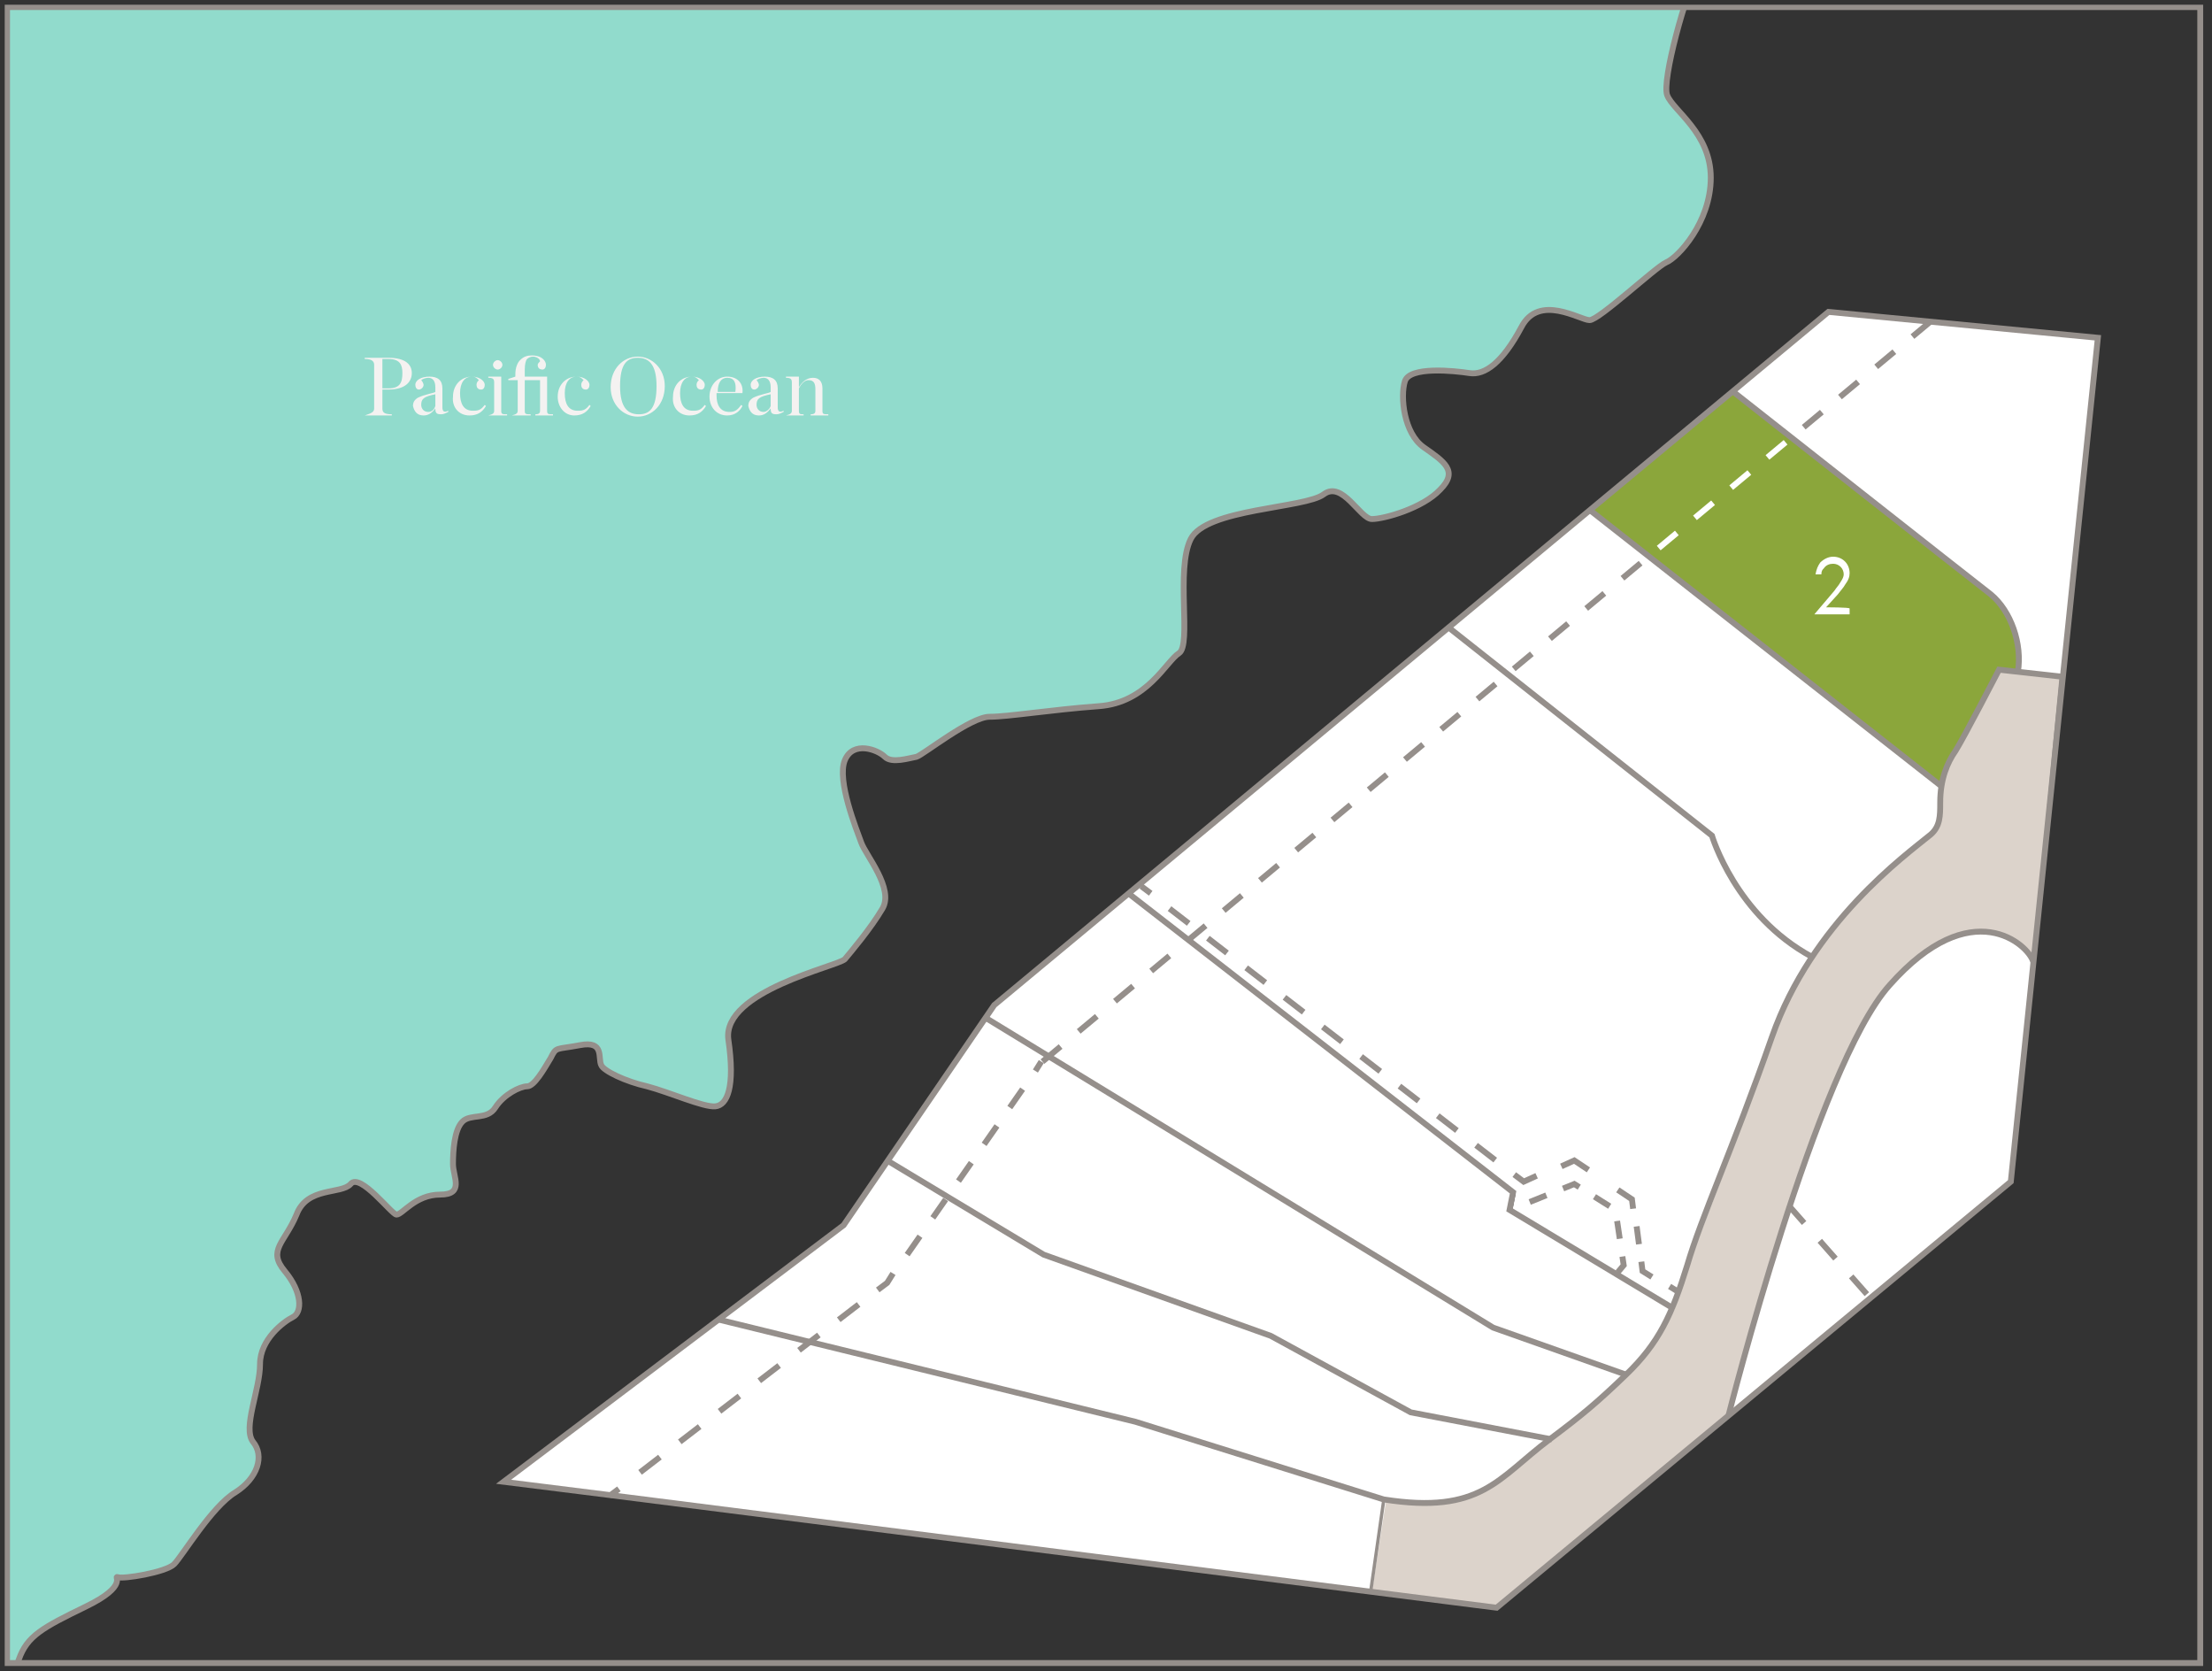 <?xml version="1.0" encoding="utf-8"?>
<!-- Generator: Adobe Illustrator 25.0.0, SVG Export Plug-In . SVG Version: 6.00 Build 0)  -->
<svg version="1.1" id="Layer_1" xmlns="http://www.w3.org/2000/svg" xmlns:xlink="http://www.w3.org/1999/xlink" x="0px" y="0px"
	 viewBox="0 0 188 142" style="enable-background:new 0 0 188 142;" xml:space="preserve">
<rect x="0" y="0" width="188" height="142" fill="#333333" stroke="none"/>
<style type="text/css">
	.st0{clip-path:url(#SVGID_2_);fill:#DCD3CB;}
	.st1{clip-path:url(#SVGID_4_);fill:none;stroke:#958F8B;stroke-width:0.141;}
	.st2{clip-path:url(#SVGID_6_);fill:#FFFFFF;}
	.st3{fill:#FFFFFF;}
	.st4{clip-path:url(#SVGID_8_);fill:#FFFFFF;}
	.st5{clip-path:url(#SVGID_10_);fill:#FFFFFF;}
	.st6{clip-path:url(#SVGID_12_);fill:#FFFFFF;}
	.st7{fill:none;stroke:#958F8B;stroke-width:0.5;stroke-dasharray:2.005,2.005;}
	.st8{fill:none;stroke:#958F8B;stroke-width:0.5;stroke-dasharray:2.129,2.129;}
	.st9{fill:none;stroke:#958F8B;stroke-width:0.5;stroke-dasharray:1.905,1.905;}
	.st10{fill:none;stroke:#958F8B;stroke-width:0.5;}
	.st11{fill:#8BA63B;}
	.st12{clip-path:url(#SVGID_14_);fill:none;stroke:#FFFFFF;stroke-width:0.5;stroke-dasharray:2.005,2.005;}
	.st13{clip-path:url(#SVGID_16_);fill:#91DBCC;}
	.st14{clip-path:url(#SVGID_18_);fill:none;stroke:#958F8B;stroke-width:0.5;}
	.st15{clip-path:url(#SVGID_20_);fill:none;stroke:#958F8B;stroke-width:0.5;}
	.st16{clip-path:url(#SVGID_22_);fill:none;stroke:#958F8B;stroke-width:0.5;}
	.st17{clip-path:url(#SVGID_24_);fill:none;stroke:#958F8B;stroke-width:0.5;}
	.st18{clip-path:url(#SVGID_26_);fill:none;stroke:#958F8B;stroke-width:0.5;}
	.st19{fill:none;stroke:#958F8B;stroke-width:0.282;}
	.st20{clip-path:url(#SVGID_28_);fill:none;stroke:#958F8B;stroke-width:0.5;}
	.st21{clip-path:url(#SVGID_30_);fill:#FFFFFF;}
	.st22{clip-path:url(#SVGID_32_);fill:#FFFFFF;}
	.st23{clip-path:url(#SVGID_34_);fill:#FFFFFF;}
	.st24{clip-path:url(#SVGID_36_);fill:#FFFFFF;}
	.st25{clip-path:url(#SVGID_38_);fill:#FFFFFF;}
	.st26{clip-path:url(#SVGID_40_);fill:#FFFFFF;}
	.st27{clip-path:url(#SVGID_42_);fill:#F4F2F1;}
	.st28{fill:none;stroke:#958F8B;stroke-width:0.5;stroke-dasharray:2.057,2.057;}
	.st29{fill:none;stroke:#958F8B;stroke-width:0.5;stroke-dasharray:1.528,1.528;}
	.st30{fill:none;stroke:#958F8B;stroke-width:0.5;stroke-dasharray:2.016,2.016;}
</style>
<g>
	<g>
		<g>
			<defs>
				<rect id="SVGID_1_" x="0.4" y="0.4" width="187.2" height="141.2"/>
			</defs>
			<clipPath id="SVGID_2_">
				<use xlink:href="#SVGID_1_"  style="overflow:visible;"/>
			</clipPath>
			<path class="st0" d="M175.1,57.6l-2.3,24.1c-0.4-1.4-5.2-5.9-12.2,2c-6.2,6.9-13.7,36.6-13.7,36.6l-19.7,16.3l-10.8-1.4l1.3-7.8
				c8.3,1.3,9.7-1.8,14.1-5.1c2.8-2.1,4-3.1,6.5-5.5c2.8-2.7,3.9-5.1,5.2-9.3c1.2-4.1,3.8-9.7,7.2-19.4c3.4-9.7,11.3-15.4,13.5-17.2
				c0.8-0.7,0.8-1.5,0.8-2.7c0-2,0.6-3.4,1.3-4.4c0.7-1.1,3.7-6.9,3.7-6.9L175.1,57.6"/>
		</g>
		<g>
			<defs>
				<rect id="SVGID_3_" x="0.4" y="0.4" width="187.2" height="141.2"/>
			</defs>
			<clipPath id="SVGID_4_">
				<use xlink:href="#SVGID_3_"  style="overflow:visible;"/>
			</clipPath>
			<path class="st1" d="M175.1,57.6l-2.3,24.1c-0.4-1.4-5.2-5.9-12.2,2c-6.2,6.9-13.7,36.6-13.7,36.6l-19.7,16.3l-10.8-1.4l1.3-7.8
				c8.3,1.3,9.7-1.8,14.1-5.1c2.8-2.1,4-3.1,6.5-5.5c2.8-2.7,3.9-5.1,5.2-9.3c1.2-4.1,3.8-9.7,7.2-19.4c3.4-9.7,11.3-15.4,13.5-17.2
				c0.8-0.7,0.8-1.5,0.8-2.7c0-2,0.6-3.4,1.3-4.4c0.7-1.1,3.7-6.9,3.7-6.9L175.1,57.6"/>
		</g>
		<g>
			<defs>
				<rect id="SVGID_5_" x="0.4" y="0.4" width="187.2" height="141.2"/>
			</defs>
			<clipPath id="SVGID_6_">
				<use xlink:href="#SVGID_5_"  style="overflow:visible;"/>
			</clipPath>
			<path class="st2" d="M172.8,81.7c-0.4-1.4-5.2-5.9-12.2,2c-6.2,6.9-13.7,36.6-13.7,36.6l23.9-19.9L172.8,81.7z"/>
		</g>
	</g>
	<polygon class="st3" points="83.8,86.5 126.9,112.8 138.3,116.9 136.2,118.9 134.5,120.3 131.9,122.3 119.9,120 108,113.5 
		88.7,106.6 75.4,98.6 	"/>
	<polygon class="st3" points="61.1,112.1 96.5,120.9 117.8,127.5 116.6,135.3 57.1,127.8 43,125.9 	"/>
	<polygon class="st3" points="75.4,98.6 88.7,106.6 108,113.5 119.9,120 131.9,122.3 129.9,123.8 128.8,124.8 127.3,125.9 
		126.1,126.6 124.9,127.1 123.5,127.6 122.3,127.8 120.6,127.8 118.8,127.6 117.6,127.5 96.5,120.9 61.1,112.1 71.7,104.1 	"/>
	<polygon class="st3" points="95.9,75.9 128.6,101.3 128.3,102.8 142.1,111.1 141.9,112 140.9,113.8 139.9,115.1 138.2,116.8 
		126.9,112.8 83.8,86.5 84.5,85.4 	"/>
	<g>
		<g>
			<defs>
				<rect id="SVGID_7_" x="0.4" y="0.4" width="187.2" height="141.2"/>
			</defs>
			<clipPath id="SVGID_8_">
				<use xlink:href="#SVGID_7_"  style="overflow:visible;"/>
			</clipPath>
			<path class="st4" d="M123.1,53.3L145.5,71c0,0,2,6.8,8.5,10.3l-1.4,2.4l-1.1,2.4l-2.5,6.8l-0.8,2.3l-2.4,6.3l-1.7,4.4l-1,3.1
				l-0.8,2.3l-13.8-8.3l0.3-1.5L95.9,75.9l15.9-13.2L123.1,53.3z"/>
		</g>
		<g>
			<defs>
				<rect id="SVGID_9_" x="0.4" y="0.4" width="187.2" height="141.2"/>
			</defs>
			<clipPath id="SVGID_10_">
				<use xlink:href="#SVGID_9_"  style="overflow:visible;"/>
			</clipPath>
			<path class="st5" d="M123.1,53.3L145.5,71c0,0,2,6.8,8.5,10.3c0.1,0.1,0.8-1.1,0.8-1.1l1-1.3l1.7-2l1.5-1.5l1.8-1.7l1.8-1.5
				l1.3-1l0.6-0.7l0.3-0.8v-1.3l0.1-1.5l-29.8-23.5L123.1,53.3z"/>
		</g>
		<g>
			<defs>
				<rect id="SVGID_11_" x="0.4" y="0.4" width="187.2" height="141.2"/>
			</defs>
			<clipPath id="SVGID_12_">
				<use xlink:href="#SVGID_11_"  style="overflow:visible;"/>
			</clipPath>
			<path class="st6" d="M147.2,33.2c0,0,20.7,16.3,22,17.3c1.7,1.4,2.7,4.2,2.3,6.6l3.8,0.4l3.2-28.9l-23.1-2.2L147.2,33.2z"/>
		</g>
	</g>
	<line class="st7" x1="88.6" y1="90.2" x2="164.1" y2="27.3"/>
	<line class="st8" x1="54.4" y1="125.1" x2="73.8" y2="110.2"/>
	<line class="st9" x1="77.1" y1="106.6" x2="87.5" y2="91.7"/>
	<path class="st10" d="M88,91l0.5-0.8 M74.6,109.6l0.8-0.6l0.5-0.8 M51.8,127.1l0.8-0.6"/>
	<polygon class="st11" points="135.2,43.3 164.9,66.7 165,66.4 165.4,65.4 166.1,63.8 167.4,61.7 169.7,57.1 171.4,57.2 171.5,55.9 
		171.5,55.1 171.2,54 170.7,52.7 169.9,51.3 167.9,49.6 147.3,33.3 	"/>
	<g>
		<g>
			<defs>
				<polygon id="SVGID_13_" points="135.2,43.3 164.9,66.7 165,66.4 165.4,65.4 166.1,63.8 167.4,61.7 169.7,57.1 171.4,57.2 
					171.5,55.9 171.5,55.1 171.2,54 170.7,52.7 169.9,51.3 167.9,49.6 147.3,33.3 				"/>
			</defs>
			<clipPath id="SVGID_14_">
				<use xlink:href="#SVGID_13_"  style="overflow:visible;"/>
			</clipPath>
			<line class="st12" x1="88.6" y1="90.2" x2="164.1" y2="27.3"/>
		</g>
	</g>
	<g>
		<g>
			<defs>
				<rect id="SVGID_15_" x="0.6" y="0.6" width="186.4" height="140.7"/>
			</defs>
			<clipPath id="SVGID_16_">
				<use xlink:href="#SVGID_15_"  style="overflow:visible;"/>
			</clipPath>
			<path class="st13" d="M144.4-2.7c-1.1,2-3.2,9.6-2.7,10.8c0.5,1.3,3.7,3.2,3.7,7c0,3.8-2.8,6.8-3.8,7.2c-0.9,0.4-5.7,4.9-6.5,4.9
				s-4.3-2.3-5.8,0.6c-1.6,3-3.1,4.1-4.4,3.9s-5.1-0.6-5.5,0.7c-0.4,1.3-0.1,4.4,1.6,5.6c1.7,1.2,3,2,1.4,3.6
				c-1.5,1.6-4.8,2.5-5.8,2.5s-2.5-3.3-4.1-2.1c-1.6,1.2-10,1.2-11.3,3.8c-1.3,2.6,0.1,9-1,9.7c-1.1,0.7-2.7,4.2-6.8,4.5
				c-4.1,0.3-7.7,0.9-9.3,0.9c-1.6,0-5.6,3.2-6.2,3.4c-0.6,0.1-2.1,0.6-2.7,0c-0.6-0.6-2.7-1.4-3.4,0.3c-0.7,1.7,1,5.9,1.4,7
				c0.4,1.1,2.8,3.9,1.8,5.6c-1,1.7-2.7,3.7-3.2,4.3c-0.6,0.6-10.4,2.7-9.9,6.8c0.6,4.1-0.1,5.6-1.1,5.7s-3.9-1.2-5.8-1.7
				c-1.8-0.4-3.7-1.3-3.9-1.8c-0.3-0.6,0.3-2.1-1.8-1.7c-2.1,0.4-2,0.1-2.5,1.1c-0.6,1-1.4,2.4-2,2.4c-0.6,0-2,0.7-2.7,1.8
				c-0.7,1.1-2.1,0.5-2.8,1.2c-0.7,0.7-0.8,2.5-0.8,3.6s1,2.6-1.1,2.6s-3.2,1.7-3.7,1.7c-0.4,0-3.1-3.6-3.9-2.6
				c-0.8,0.9-3.7,0.2-4.6,2.6c-1,2.4-2.5,3-1,4.8c1.5,1.8,1.5,3.5,0.7,3.9c-0.8,0.4-2.8,1.9-2.8,4c0,2.2-1.5,5.4-0.6,6.6
				c1,1.2,0.4,3.1-1.5,4.3c-2,1.2-4.5,5.4-5.2,6.1s-4.4,1.3-4.8,1.1c-0.4-0.1,1,0.7-2.7,2.5S2.3,139,1.6,141c-0.7,2-1.5,3.4-1.5,3.4
				l-19.2,0.7l0.6-150L144.4-2.7z"/>
		</g>
		<g>
			<defs>
				<rect id="SVGID_17_" x="0.6" y="0.6" width="186.4" height="140.7"/>
			</defs>
			<clipPath id="SVGID_18_">
				<use xlink:href="#SVGID_17_"  style="overflow:visible;"/>
			</clipPath>
			<path class="st14" d="M144.4-2.7c-1.1,2-3.2,9.6-2.7,10.8c0.5,1.3,3.7,3.2,3.7,7c0,3.8-2.8,6.8-3.8,7.2c-0.9,0.4-5.7,4.9-6.5,4.9
				s-4.3-2.3-5.8,0.6c-1.6,3-3.1,4.1-4.4,3.9s-5.1-0.6-5.5,0.7c-0.4,1.3-0.1,4.4,1.6,5.6c1.7,1.2,3,2,1.4,3.6
				c-1.5,1.6-4.8,2.5-5.8,2.5s-2.5-3.3-4.1-2.1c-1.6,1.2-10,1.2-11.3,3.8c-1.3,2.6,0.1,9-1,9.7c-1.1,0.7-2.7,4.2-6.8,4.5
				c-4.1,0.3-7.7,0.9-9.3,0.9c-1.6,0-5.6,3.2-6.2,3.4c-0.6,0.1-2.1,0.6-2.7,0c-0.6-0.6-2.7-1.4-3.4,0.3c-0.7,1.7,1,5.9,1.4,7
				c0.4,1.1,2.8,3.9,1.8,5.6c-1,1.7-2.7,3.7-3.2,4.3c-0.6,0.6-10.4,2.7-9.9,6.8c0.6,4.1-0.1,5.6-1.1,5.7s-3.9-1.2-5.8-1.7
				c-1.8-0.4-3.7-1.3-3.9-1.8c-0.3-0.6,0.3-2.1-1.8-1.7c-2.1,0.4-2,0.1-2.5,1.1c-0.6,1-1.4,2.4-2,2.4c-0.6,0-2,0.7-2.7,1.8
				c-0.7,1.1-2.1,0.5-2.8,1.2c-0.7,0.7-0.8,2.5-0.8,3.6s1,2.6-1.1,2.6s-3.2,1.7-3.7,1.7c-0.4,0-3.1-3.6-3.9-2.6
				c-0.8,0.9-3.7,0.2-4.6,2.6c-1,2.4-2.5,3-1,4.8c1.5,1.8,1.5,3.5,0.7,3.9c-0.8,0.4-2.8,1.9-2.8,4c0,2.2-1.5,5.4-0.6,6.6
				c1,1.2,0.4,3.1-1.5,4.3c-2,1.2-4.5,5.4-5.2,6.1s-4.4,1.3-4.8,1.1c-0.4-0.1,1,0.7-2.7,2.5S2.3,139,1.6,141c-0.7,2-1.5,3.4-1.5,3.4
				l-19.2,0.7l0.6-150L144.4-2.7z"/>
		</g>
	</g>
	<g>
		<g>
			<defs>
				<rect id="SVGID_19_" x="0.4" y="0.4" width="187.2" height="141.2"/>
			</defs>
			<clipPath id="SVGID_20_">
				<use xlink:href="#SVGID_19_"  style="overflow:visible;"/>
			</clipPath>
			<rect x="0.6" y="0.6" class="st15" width="186.4" height="140.7"/>
		</g>
	</g>
	<polygon class="st10" points="155.4,26.5 178.3,28.7 170.9,100.4 127.2,136.6 51.6,127 42.8,125.9 71.7,104.1 84.5,85.4 	"/>
	<g>
		<g>
			<defs>
				<rect id="SVGID_21_" x="0.4" y="0.4" width="187.2" height="141.2"/>
			</defs>
			<clipPath id="SVGID_22_">
				<use xlink:href="#SVGID_21_"  style="overflow:visible;"/>
			</clipPath>
			<path class="st16" d="M172.8,81.7c-0.4-1.4-5.2-5.9-12.2,2c-6.2,6.9-13.7,36.6-13.7,36.6"/>
		</g>
		<g>
			<defs>
				<rect id="SVGID_23_" x="0.4" y="0.4" width="187.2" height="141.2"/>
			</defs>
			<clipPath id="SVGID_24_">
				<use xlink:href="#SVGID_23_"  style="overflow:visible;"/>
			</clipPath>
			<path class="st17" d="M61,112.1l35.5,8.7l21.1,6.6c8.3,1.3,9.7-1.8,14.1-5.1c2.8-2.1,4-3.1,6.5-5.5c2.8-2.7,3.9-5.1,5.2-9.3
				c1.2-4.1,3.8-9.7,7.2-19.4c3.4-9.7,11.3-15.4,13.5-17.2c0.8-0.7,0.8-1.6,0.8-2.7c0-2,0.6-3.4,1.3-4.4c0.7-1.1,3.7-6.9,3.7-6.9
				l5.4,0.6"/>
		</g>
		<g>
			<defs>
				<rect id="SVGID_25_" x="0.4" y="0.4" width="187.2" height="141.2"/>
			</defs>
			<clipPath id="SVGID_26_">
				<use xlink:href="#SVGID_25_"  style="overflow:visible;"/>
			</clipPath>
			<path class="st18" d="M147.2,33.2c0,0,20.7,16.3,22,17.3c1.7,1.4,2.7,4.2,2.3,6.6"/>
		</g>
	</g>
	<line class="st19" x1="117.6" y1="127.5" x2="116.5" y2="135.2"/>
	<polyline class="st10" points="75.4,98.6 88.7,106.6 108,113.5 119.9,120 131.9,122.3 	"/>
	<polyline class="st10" points="83.8,86.5 126.9,112.8 138.2,116.8 	"/>
	<polyline class="st10" points="95.9,75.9 128.6,101.3 128.3,102.8 142.1,111.1 	"/>
	<g>
		<g>
			<defs>
				<rect id="SVGID_27_" x="0.4" y="0.4" width="187.2" height="141.2"/>
			</defs>
			<clipPath id="SVGID_28_">
				<use xlink:href="#SVGID_27_"  style="overflow:visible;"/>
			</clipPath>
			<path class="st20" d="M123.1,53.3L145.5,71c0,0,2,6.8,8.5,10.3"/>
		</g>
	</g>
	<line class="st10" x1="135.2" y1="43.4" x2="165" y2="66.8"/>
	<polygon class="st3" points="167.9,35.1 167.9,39.3 168.4,39.3 168.4,34.6 167.4,34.6 167.1,35.1 	"/>
	<g>
		<g>
			<defs>
				<rect id="SVGID_29_" x="0.4" y="0.4" width="187.2" height="141.2"/>
			</defs>
			<clipPath id="SVGID_30_">
				<use xlink:href="#SVGID_29_"  style="overflow:visible;"/>
			</clipPath>
			<path class="st21" d="M155.2,51.6l1-1.1c0.3-0.4,0.5-0.6,0.6-0.8c0.3-0.4,0.4-0.7,0.4-1c0-0.8-0.6-1.4-1.4-1.4
				c-0.4,0-0.8,0.2-1.1,0.5c-0.2,0.3-0.3,0.5-0.4,1h0.5c0-0.3,0.1-0.4,0.2-0.5c0.2-0.3,0.5-0.4,0.8-0.4c0.5,0,0.9,0.4,0.9,0.9
				c0,0.2-0.1,0.4-0.3,0.7c-0.1,0.2-0.3,0.4-0.5,0.7l-1.7,2h3v-0.5C157.2,51.6,155.2,51.6,155.2,51.6z"/>
		</g>
		<g>
			<defs>
				<rect id="SVGID_31_" x="0.4" y="0.4" width="187.2" height="141.2"/>
			</defs>
			<clipPath id="SVGID_32_">
				<use xlink:href="#SVGID_31_"  style="overflow:visible;"/>
			</clipPath>
			<path class="st22" d="M145.2,61.1c0.3,0,0.4,0,0.5,0.1c0.3,0.1,0.5,0.4,0.5,0.8c0,0.5-0.4,0.9-0.9,0.9c-0.5,0-0.8-0.3-0.9-0.8
				h-0.5c0,0.2,0,0.3,0.1,0.5c0.2,0.5,0.7,0.8,1.3,0.8c0.8,0,1.4-0.6,1.4-1.4c0-0.5-0.2-0.9-0.7-1.1c0.4-0.2,0.6-0.6,0.6-1
				c0-0.7-0.6-1.2-1.3-1.2c-0.5,0-0.9,0.2-1.1,0.5c-0.1,0.2-0.2,0.3-0.2,0.7h0.5c0.1-0.5,0.3-0.7,0.8-0.7c0.5,0,0.8,0.3,0.8,0.8
				c0,0.5-0.3,0.8-0.9,0.8L145.2,61.1L145.2,61.1z"/>
		</g>
		<g>
			<defs>
				<rect id="SVGID_33_" x="0.4" y="0.4" width="187.2" height="141.2"/>
			</defs>
			<clipPath id="SVGID_34_">
				<use xlink:href="#SVGID_33_"  style="overflow:visible;"/>
			</clipPath>
			<path class="st23" d="M131.2,77.6v-0.5h-1.9l-0.7,2.2c0.4-0.2,0.6-0.3,0.9-0.3c0.7,0,1.1,0.5,1.1,1.2c0,0.7-0.5,1.2-1.2,1.2
				c-0.4,0-0.8-0.2-1.1-0.6l-0.4,0.3c0.3,0.6,0.8,0.8,1.4,0.8c1,0,1.7-0.7,1.7-1.7c0-0.9-0.7-1.6-1.6-1.6c-0.1,0-0.1,0-0.3,0l0.3-1
				C129.7,77.6,131.2,77.6,131.2,77.6z"/>
		</g>
	</g>
	<polygon class="st3" points="113.4,94.8 110.7,98.8 111.1,99.1 114.3,94.3 110.8,94.3 110.8,94.8 	"/>
	<g>
		<g>
			<defs>
				<rect id="SVGID_35_" x="0.4" y="0.4" width="187.2" height="141.2"/>
			</defs>
			<clipPath id="SVGID_36_">
				<use xlink:href="#SVGID_35_"  style="overflow:visible;"/>
			</clipPath>
			<path class="st24" d="M103,105.7c-0.5,0.2-0.7,0.6-0.7,1.1c0,0.8,0.6,1.4,1.4,1.4c0.8,0,1.4-0.6,1.4-1.4c0-0.5-0.3-0.9-0.7-1.1
				c0.4-0.2,0.6-0.6,0.6-1c0-0.7-0.6-1.3-1.3-1.3c-0.7,0-1.3,0.6-1.3,1.3C102.5,105.1,102.7,105.5,103,105.7 M103,104.7
				c0-0.4,0.4-0.8,0.8-0.8c0.4,0,0.8,0.4,0.8,0.8c0,0.4-0.4,0.8-0.8,0.8C103.3,105.5,103,105.1,103,104.7 M102.9,106.8
				c0-0.5,0.4-0.9,0.9-0.9c0.5,0,0.9,0.4,0.9,0.9c0,0.5-0.4,0.9-0.9,0.9C103.3,107.7,102.9,107.3,102.9,106.8"/>
		</g>
		<g>
			<defs>
				<rect id="SVGID_37_" x="0.4" y="0.4" width="187.2" height="141.2"/>
			</defs>
			<clipPath id="SVGID_38_">
				<use xlink:href="#SVGID_37_"  style="overflow:visible;"/>
			</clipPath>
			<path class="st25" d="M95,117.4l1.6-2.2c0.3-0.4,0.4-0.7,0.4-1.1c0-0.9-0.7-1.6-1.6-1.6c-0.9,0-1.6,0.7-1.6,1.6
				c0,0.9,0.7,1.5,1.5,1.5c0.2,0,0.2,0,0.4-0.1l-1.1,1.5L95,117.4z M94.3,114.1c0-0.6,0.5-1.1,1.1-1.1c0.6,0,1.1,0.5,1.1,1.1
				c0,0.6-0.5,1.1-1.1,1.1C94.8,115.2,94.3,114.7,94.3,114.1"/>
		</g>
		<g>
			<defs>
				<rect id="SVGID_39_" x="0.4" y="0.4" width="187.2" height="141.2"/>
			</defs>
			<clipPath id="SVGID_40_">
				<use xlink:href="#SVGID_39_"  style="overflow:visible;"/>
			</clipPath>
			<path class="st26" d="M85.9,125.1c0,1.4,0.7,2.4,1.7,2.4c0.9,0,1.7-1,1.7-2.4c0-1.4-0.7-2.4-1.7-2.4
				C86.6,122.7,85.9,123.7,85.9,125.1 M86.4,125.1c0-1.1,0.5-1.9,1.1-1.9c0.7,0,1.2,0.8,1.2,1.9c0,1.1-0.5,1.9-1.2,1.9
				C86.9,127,86.4,126.2,86.4,125.1 M83.8,123.2v4.2h0.5v-4.7h-1l-0.3,0.5H83.8z"/>
		</g>
	</g>
	<path class="st3" d="M164.5,93.1v4.2h0.5v-4.7h-1l-0.3,0.5H164.5z M160.9,93.1v4.2h0.5v-4.7h-1l-0.3,0.5H160.9z"/>
	<g>
		<g>
			<defs>
				<rect id="SVGID_41_" x="0.4" y="0.4" width="187.2" height="141.2"/>
			</defs>
			<clipPath id="SVGID_42_">
				<use xlink:href="#SVGID_41_"  style="overflow:visible;"/>
			</clipPath>
			<path class="st27" d="M66.8,35.3h1.5v-0.1c-0.3,0-0.4,0-0.4-0.3V33c0.2-0.4,0.5-0.7,0.8-0.7c0.5,0,0.6,0.3,0.6,0.8v1.8
				c0,0.2-0.1,0.3-0.4,0.3v0.1h1.5v-0.1c-0.4,0-0.5,0-0.5-0.3v-1.9c0-0.6-0.3-0.9-0.8-0.9c-0.5,0-0.9,0.3-1.2,0.8V32l-1.1,0v0.1
				c0.4,0,0.5,0.1,0.5,0.4v2.4C67.3,35.1,67.2,35.2,66.8,35.3C66.8,35.2,66.8,35.3,66.8,35.3z M64.9,35c-0.4,0-0.6-0.3-0.6-0.6
				c0-0.5,0.2-0.7,1.2-0.9v1C65.4,34.8,65.1,35,64.9,35 M64.5,35.3c0.4,0,0.7-0.2,1-0.6h0c0,0.4,0.1,0.5,0.5,0.5
				c0.2,0,0.4-0.1,0.6-0.2l0-0.1c-0.4,0.2-0.5,0-0.5-0.3V33c0-0.7-0.4-1-1.1-1c-0.7,0-1.2,0.3-1.2,0.7c0,0.2,0.1,0.4,0.3,0.4
				c0.2,0,0.4-0.2,0.4-0.4c0-0.1-0.1-0.3-0.2-0.4c0.1-0.1,0.4-0.2,0.6-0.2c0.4,0,0.6,0.3,0.6,0.8v0.4c-0.1,0.1-0.9,0.2-1.5,0.5
				c-0.3,0.2-0.4,0.4-0.4,0.7C63.7,34.9,63.9,35.3,64.5,35.3 M61.8,32.1c0.6,0,0.8,0.4,0.7,1.2h-1.5C61,32.5,61.3,32.1,61.8,32.1
				 M61.8,35.3c0.7,0,1.1-0.4,1.3-0.8l-0.1-0.1c-0.3,0.4-0.5,0.6-1,0.6c-0.8,0-1.1-0.6-1.1-1.4v0c0-0.1,0-0.1,0-0.2h2.2
				c0.1-0.8-0.4-1.4-1.3-1.4c-0.8,0-1.5,0.7-1.5,1.7C60.3,34.6,60.9,35.3,61.8,35.3 M58.6,35.3c0.7,0,1.1-0.3,1.4-0.8l-0.1-0.1
				c-0.3,0.4-0.5,0.5-1,0.5c-0.8,0-1.1-0.6-1.1-1.5c0-0.9,0.4-1.4,1-1.4c0.3,0,0.4,0.1,0.6,0.3c-0.1,0.1-0.2,0.2-0.2,0.4
				c0,0.2,0.1,0.4,0.4,0.4c0.2,0,0.3-0.2,0.3-0.4c0-0.3-0.4-0.7-1.1-0.7c-0.9,0-1.6,0.7-1.6,1.7C57.1,34.6,57.7,35.3,58.6,35.3
				 M54.3,35.2c-0.9,0-1.6-0.5-1.6-2.4c0-1.9,0.6-2.4,1.5-2.4c0.9,0,1.6,0.5,1.6,2.4C55.8,34.7,55.2,35.2,54.3,35.2 M54.2,35.4
				c1.2,0,2.3-1,2.3-2.6c0-1.5-1.1-2.5-2.3-2.5c-1.2,0-2.3,1-2.3,2.6C51.9,34.4,53,35.4,54.2,35.4 M48.8,35.3c0.7,0,1.1-0.3,1.4-0.8
				l-0.1-0.1c-0.3,0.4-0.5,0.5-1,0.5c-0.8,0-1.1-0.6-1.1-1.5c0-0.9,0.4-1.4,1-1.4c0.3,0,0.4,0.1,0.6,0.3c-0.1,0.1-0.2,0.2-0.2,0.4
				c0,0.2,0.1,0.4,0.4,0.4c0.2,0,0.3-0.2,0.3-0.4c0-0.3-0.4-0.7-1.1-0.7c-0.9,0-1.6,0.7-1.6,1.7C47.4,34.6,48,35.3,48.8,35.3
				 M43.5,35.3h1.6v-0.1c-0.4,0-0.5,0-0.5-0.3v-2.6h1.3v2.6c0,0.2-0.1,0.3-0.4,0.3v0.1H47v-0.1c-0.4,0-0.5,0-0.5-0.3V32l-0.8,0h-1.1
				v-0.6c0-0.5,0.1-0.8,0.2-0.9c0.1-0.1,0.3-0.2,0.5-0.2c0.3,0,0.6,0.2,0.6,0.4c-0.1,0.1-0.2,0.2-0.2,0.3c0,0.3,0.2,0.4,0.4,0.4
				c0.2,0,0.3-0.2,0.3-0.4c0-0.3-0.3-0.8-1.2-0.8c-0.4,0-0.7,0.1-1,0.4c-0.2,0.2-0.4,0.6-0.4,1.2V32l-0.6,0.2v0.1H44v2.6
				C44,35.1,43.9,35.2,43.5,35.3L43.5,35.3z M41.5,35.3h1.6v-0.1c-0.4,0-0.5,0-0.5-0.3V32l-1.1,0v0.1c0.4,0,0.5,0.1,0.5,0.4v2.4
				C42,35.1,41.9,35.2,41.5,35.3L41.5,35.3z M42.3,31.4c0.2,0,0.4-0.2,0.4-0.4c0-0.2-0.2-0.4-0.4-0.4c-0.2,0-0.4,0.2-0.4,0.4
				C41.9,31.2,42.1,31.4,42.3,31.4 M39.9,35.3c0.7,0,1.1-0.3,1.4-0.8l-0.1-0.1c-0.3,0.4-0.5,0.5-1,0.5c-0.8,0-1.1-0.6-1.1-1.5
				c0-0.9,0.4-1.4,1-1.4c0.3,0,0.4,0.1,0.6,0.3c-0.1,0.1-0.2,0.2-0.2,0.4c0,0.2,0.1,0.4,0.4,0.4c0.2,0,0.3-0.2,0.3-0.4
				c0-0.3-0.4-0.7-1.1-0.7c-0.9,0-1.6,0.7-1.6,1.7C38.4,34.6,39,35.3,39.9,35.3 M36.4,35c-0.4,0-0.6-0.3-0.6-0.6
				c0-0.5,0.2-0.7,1.2-0.9v1C36.9,34.8,36.7,35,36.4,35 M36,35.3c0.4,0,0.7-0.2,1-0.6h0c0,0.4,0.1,0.5,0.5,0.5
				c0.2,0,0.4-0.1,0.6-0.2l0-0.1c-0.4,0.2-0.5,0-0.5-0.3V33c0-0.7-0.4-1-1.1-1c-0.7,0-1.2,0.3-1.2,0.7c0,0.2,0.1,0.4,0.3,0.4
				c0.2,0,0.4-0.2,0.4-0.4c0-0.1-0.1-0.3-0.2-0.4c0.1-0.1,0.4-0.2,0.6-0.2c0.4,0,0.6,0.3,0.6,0.8v0.4c-0.1,0.1-0.9,0.2-1.5,0.5
				c-0.3,0.2-0.4,0.4-0.4,0.7C35.2,34.9,35.4,35.3,36,35.3 M32.5,32.9v-2.4H33c1,0,1.2,0.5,1.2,1.2c0,0.8-0.2,1.3-1.2,1.3H32.5z
				 M31,35.3h2.3v-0.1c-0.7,0-0.8-0.2-0.8-0.5v-1.6H33c1.5,0,2-0.7,2-1.4c0-0.7-0.5-1.3-2-1.3h-2v0.1c0.6,0,0.8,0.2,0.8,0.5v3.7
				C31.8,35,31.6,35.1,31,35.3C31,35.2,31,35.3,31,35.3z"/>
		</g>
	</g>
	<line class="st28" x1="99.4" y1="77.2" x2="127.9" y2="99.2"/>
	<line class="st29" x1="139.1" y1="104.2" x2="139.4" y2="106.5"/>
	<path class="st10" d="M141.9,109.3l0.8,0.5 M139.5,107.2l0.1,0.8l0.8,0.5 M137.5,101.1l1.2,0.8l0.1,0.8 M132.7,99.1l1.1-0.5
		l1.2,0.8 M128.7,99.8l0.8,0.6l1.1-0.5 M97,75.3l0.8,0.6"/>
	<line class="st30" x1="152" y1="102.4" x2="158.7" y2="110"/>
</g>
<polyline class="st29" points="137.5,108.1 138,107.5 137.3,102.8 133.8,100.6 128.6,102.7 "/>
</svg>
